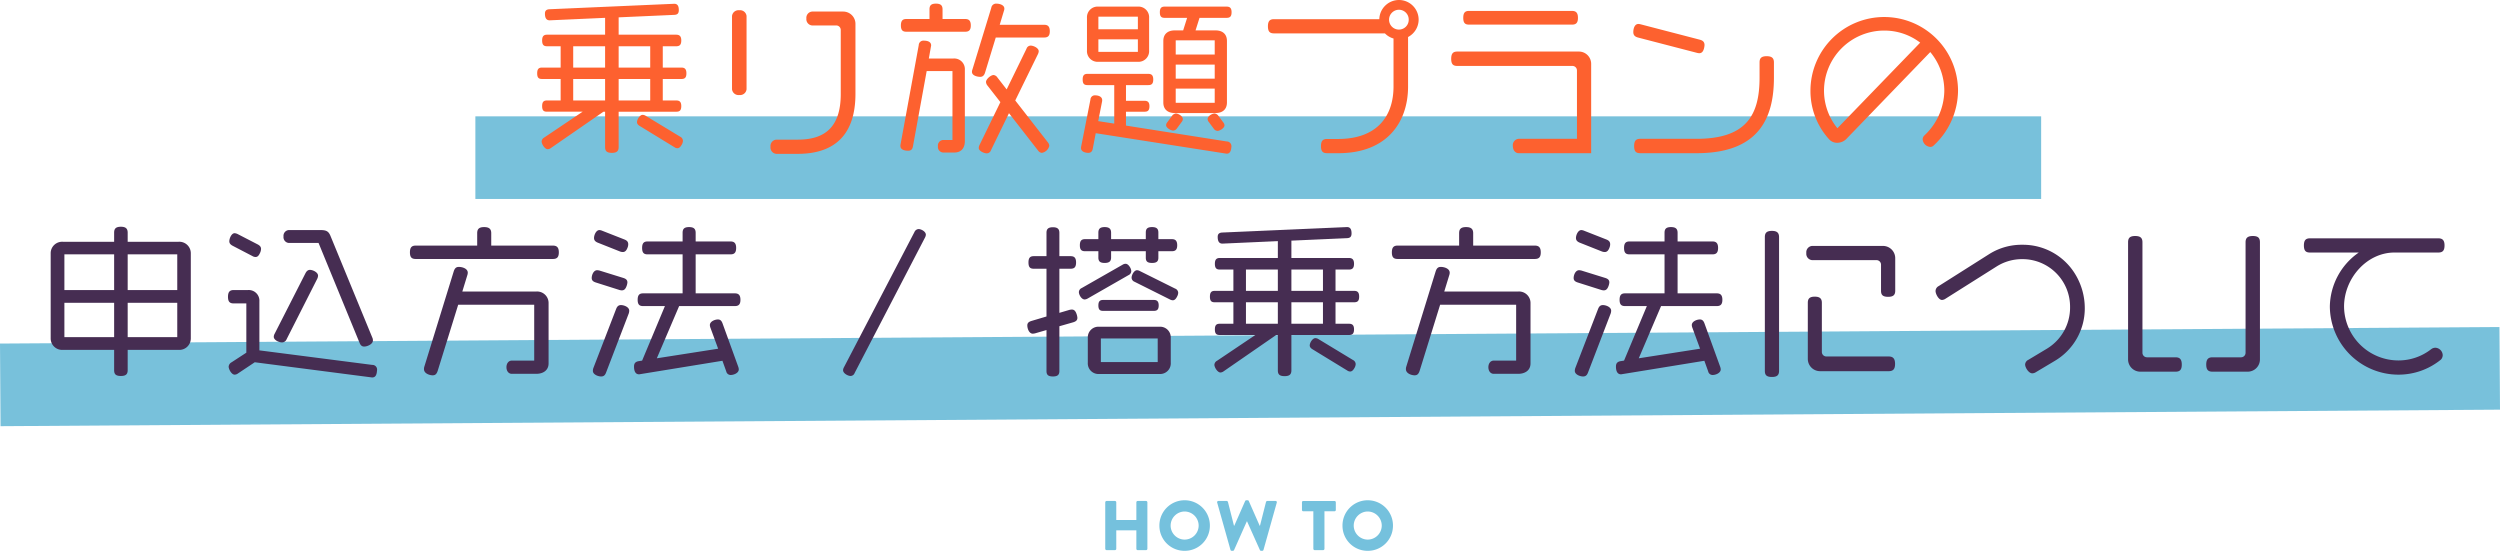 <svg xmlns="http://www.w3.org/2000/svg" width="605.132" height="133.33" viewBox="0 0 605.132 133.33"><defs><style>.a{fill:none;stroke:#78c1db;stroke-width:20px;}.b{fill:#462d52;}.c{fill:#fd612f;}.d{fill:#75c1dd;}</style></defs><g transform="translate(-417.934 -3671.794)"><line class="a" y1="4" x2="605" transform="translate(418 3760.954)"/><line class="a" x2="379" transform="translate(533 3709.954)"/><path class="b" d="M-255.88-6.28V-26.92a2.778,2.778,0,0,0-3-2.76h-12.28v-2.2c0-.96-.44-1.44-1.64-1.44-1.24,0-1.64.48-1.64,1.44v2.2H-286.8a2.778,2.778,0,0,0-3,2.76V-6.28a2.778,2.778,0,0,0,3,2.76h12.36V1.4c0,.96.4,1.4,1.64,1.4,1.2,0,1.64-.44,1.64-1.4V-3.52h12.28A2.778,2.778,0,0,0-255.88-6.28ZM-259.16-18h-12v-8.64h12Zm0,11.4h-12v-8.32h12ZM-274.44-18h-12.04v-8.64h12.04Zm0,11.4h-12.04v-8.32h12.04Zm62.64.8a1.569,1.569,0,0,0-.16-.72l-10.12-24.6c-.48-1.16-1.08-1.4-2.48-1.4h-7.64a1.4,1.4,0,0,0-1.24,1.56,1.4,1.4,0,0,0,1.24,1.56h7.24l9.92,24.16c.24.6.56.92,1.12.92C-213.12-4.32-211.8-4.92-211.8-5.8Zm-27.08-22.16c0-.48-.28-.8-.8-1.08l-4.88-2.52a1.97,1.97,0,0,0-.72-.2c-.76,0-1.28,1.28-1.28,1.96,0,.48.28.8.8,1.08l4.84,2.52a1.407,1.407,0,0,0,.72.2c.44,0,.76-.28,1.08-1A2.41,2.41,0,0,0-238.88-27.96Zm13.8,6.48c0-.8-1.24-1.4-1.96-1.4-.48,0-.8.28-1.08.8L-235.6-7.4a1.63,1.63,0,0,0-.2.72c0,.8,1.28,1.36,2,1.36a1.225,1.225,0,0,0,1.12-.8l7.4-14.6A1.956,1.956,0,0,0-225.08-21.48ZM-210.8,1.4A1.128,1.128,0,0,0-211.96.12L-239.28-3.4V-15.24A2.583,2.583,0,0,0-242.04-18h-3.44c-.96,0-1.4.44-1.4,1.64s.44,1.6,1.4,1.6h3.04V-2.84L-246-.52a1.312,1.312,0,0,0-.72,1.04c0,.68.72,1.96,1.44,1.96a1.386,1.386,0,0,0,.8-.28l4.08-2.72L-212,3.16c.68,0,1.04-.4,1.16-1.36C-210.84,1.68-210.8,1.52-210.8,1.4Zm44-28.52c0-1.2-.48-1.64-1.44-1.64h-14.92v-3c0-.96-.44-1.48-1.72-1.48s-1.68.52-1.68,1.48v3h-14.88c-.96,0-1.4.44-1.4,1.64s.44,1.6,1.4,1.6h33.2C-167.28-25.52-166.8-25.92-166.8-27.12ZM-169.28-.24V-14.88a2.778,2.778,0,0,0-3-2.76h-17.88l1.2-3.92a1.99,1.99,0,0,0,.12-.64c0-1-1.32-1.4-2.16-1.4-.68,0-1,.36-1.24,1.08L-199.36.56a1.768,1.768,0,0,0-.08.6c0,1,1.28,1.48,2.12,1.48.64,0,.96-.36,1.2-1.08l4.96-16h18.4V-.92h-5.44c-.72,0-1.28.64-1.28,1.6s.56,1.6,1.28,1.6h5.92C-170.6,2.28-169.28,1.44-169.28-.24Zm46.44-15.4c0-1.16-.48-1.56-1.36-1.56h-9.48v-9.44h8.44c.88,0,1.36-.36,1.36-1.56,0-1.16-.48-1.56-1.36-1.56h-8.44v-2.08c0-.92-.4-1.4-1.6-1.4s-1.56.48-1.56,1.4v2.08h-8.48c-.88,0-1.32.4-1.32,1.56,0,1.2.44,1.56,1.32,1.56h8.48v9.44h-9.56c-.88,0-1.32.4-1.32,1.56s.44,1.52,1.32,1.52h5.28l-5.52,13.2-.76.12c-.8.12-1.2.48-1.2,1.32s.2,1.88,1.24,1.88L-127.2-.88l.92,2.56a1.091,1.091,0,0,0,1.08.88c.76,0,1.96-.48,1.96-1.36a1.974,1.974,0,0,0-.12-.6L-127.2-10c-.24-.6-.56-.88-1.08-.88-.76,0-1.96.48-1.96,1.36a1.974,1.974,0,0,0,.12.6l1.88,5.12-14.84,2.32,5.4-12.64h13.48C-123.32-14.12-122.84-14.48-122.84-15.64ZM-150-29.08c0-.6-.32-.92-.92-1.16l-5.4-2.12a2.14,2.14,0,0,0-.64-.16c-.84,0-1.32,1.24-1.32,1.92,0,.56.32.88.88,1.12l5.44,2.16a1.989,1.989,0,0,0,.64.12c.52,0,.88-.32,1.16-1.08A2.176,2.176,0,0,0-150-29.08Zm-.2,9.24c0-.6-.36-.88-.96-1.08l-5.8-1.8a3.138,3.138,0,0,0-.56-.08c-.88,0-1.32,1.16-1.32,1.88,0,.6.36.88.96,1.08l5.8,1.84a2.753,2.753,0,0,0,.52.08c.56,0,.92-.32,1.2-1.16A3.238,3.238,0,0,0-150.2-19.84Zm.44,6.84c0-.88-1.24-1.36-2-1.36-.6,0-.92.32-1.16.92L-158.44.88a2.219,2.219,0,0,0-.12.68c0,.88,1.24,1.36,2,1.36.64,0,.96-.32,1.2-.96l5.48-14.28A2.219,2.219,0,0,0-149.76-13Zm71.8-18.4c0-.76-1.12-1.36-1.76-1.36a1.154,1.154,0,0,0-1,.72L-97.8.72a1.623,1.623,0,0,0-.2.68c0,.76,1.16,1.4,1.84,1.4a1.082,1.082,0,0,0,.96-.72l17.04-32.8A1.623,1.623,0,0,0-77.96-31.4Zm60.84,2.56c0-1.08-.44-1.48-1.28-1.48h-3.28v-1.6c0-.88-.4-1.32-1.52-1.32-1.16,0-1.52.44-1.52,1.32v1.6h-8.4v-1.56c0-.88-.4-1.36-1.56-1.36s-1.52.48-1.52,1.36v1.56h-3.24c-.84,0-1.24.4-1.24,1.48s.4,1.44,1.24,1.44h3.24v1.52c0,.88.36,1.32,1.52,1.32s1.56-.44,1.56-1.32V-27.4h8.4v1.56c0,.88.36,1.28,1.52,1.28,1.12,0,1.52-.4,1.52-1.28V-27.4h3.28C-17.56-27.4-17.12-27.76-17.12-28.84Zm.24,11.48a1.134,1.134,0,0,0-.76-1l-8.52-4.24a1.623,1.623,0,0,0-.68-.2c-.72,0-1.32,1.16-1.32,1.8a1.09,1.09,0,0,0,.72,1l8.56,4.28a1.623,1.623,0,0,0,.68.2c.4,0,.76-.28,1.08-.96A1.947,1.947,0,0,0-16.88-17.36Zm-11.36-5.2a1.966,1.966,0,0,0-.28-.92c-.36-.6-.72-.88-1.12-.88a1.519,1.519,0,0,0-.72.24l-9.88,5.64a1.1,1.1,0,0,0-.68.96c0,.68.64,1.8,1.4,1.8a1.623,1.623,0,0,0,.68-.2l9.92-5.68A1.1,1.1,0,0,0-28.24-22.56Zm6.64,8.28c0-.96-.4-1.32-1.16-1.32H-35.08c-.76,0-1.12.36-1.12,1.32,0,1,.36,1.32,1.12,1.32h12.32C-22-12.96-21.6-13.28-21.6-14.28ZM-18.68-.44V-6.36a2.583,2.583,0,0,0-2.76-2.76H-36a2.583,2.583,0,0,0-2.76,2.76V-.44A2.583,2.583,0,0,0-36,2.32h14.56A2.583,2.583,0,0,0-18.68-.44Zm-22.6-10.84a3.521,3.521,0,0,0-.16-.8c-.28-.88-.64-1.2-1.2-1.2a3.138,3.138,0,0,0-.56.08l-2.44.72V-23.16h2.72c.88,0,1.32-.36,1.32-1.52,0-1.12-.44-1.52-1.32-1.52h-2.72v-5.64c0-.88-.4-1.36-1.56-1.36-1.2,0-1.56.48-1.56,1.36v5.64h-3.08c-.88,0-1.28.4-1.28,1.52,0,1.16.4,1.52,1.28,1.52h3.08V-11.6l-3.64,1.08c-.64.2-1,.48-1,1.08,0,.8.44,2,1.32,2a3.138,3.138,0,0,0,.56-.08l2.76-.8V1.6c0,.88.36,1.32,1.56,1.32,1.16,0,1.56-.44,1.56-1.32V-9.24l3.36-.96C-41.64-10.4-41.28-10.68-41.28-11.28ZM-21.84-.56H-35.6V-6.28h13.76ZM26.92-16.4c0-1.04-.4-1.4-1.2-1.4H21.2v-5.16h3.24c.8,0,1.24-.32,1.24-1.4,0-1.04-.44-1.4-1.24-1.4H10.52v-4.2L24-30.56c.72-.04,1.08-.32,1.08-1.16,0-.8-.2-1.56-1.16-1.52L-6.24-31.92c-.68.04-1.08.32-1.08,1.04,0,.84.2,1.68,1.2,1.64l13.36-.6v4.08H-6.8c-.8,0-1.2.36-1.2,1.4,0,1.08.4,1.4,1.2,1.4h3.28v5.16H-8.04c-.8,0-1.16.36-1.16,1.4s.36,1.36,1.16,1.36h4.52v5.2H-6.84c-.8,0-1.16.36-1.16,1.36,0,1.04.36,1.36,1.16,1.36H1.8L-7.48-.88a1.18,1.18,0,0,0-.64.96c0,.64.76,1.88,1.48,1.88a1.468,1.468,0,0,0,.8-.32L6.84-7.12h.4V1.44c0,.96.4,1.4,1.64,1.4,1.2,0,1.64-.44,1.64-1.4V-7.12H24.48c.8,0,1.2-.32,1.2-1.36,0-1-.4-1.36-1.2-1.36H21.2v-5.2h4.52C26.52-15.04,26.92-15.36,26.92-16.4ZM26.08-.08a1.155,1.155,0,0,0-.68-1L17.08-6.12a1.523,1.523,0,0,0-.76-.24c-.68,0-1.36,1.12-1.36,1.76,0,.36.2.64.64.92l8.44,5.16a1.29,1.29,0,0,0,.72.24c.36,0,.72-.28,1.04-.88A1.966,1.966,0,0,0,26.08-.08ZM18.16-17.8H10.52v-5.16h7.64Zm0,7.96H10.52v-5.2h7.64ZM7.24-17.8H-.48v-5.16H7.24Zm0,7.96H-.48v-5.2H7.24ZM70.88-27.12c0-1.2-.48-1.64-1.44-1.64H54.52v-3c0-.96-.44-1.48-1.72-1.48s-1.68.52-1.68,1.48v3H36.24c-.96,0-1.4.44-1.4,1.64s.44,1.6,1.4,1.6h33.2C70.4-25.52,70.88-25.92,70.88-27.12ZM68.4-.24V-14.88a2.778,2.778,0,0,0-3-2.76H47.52l1.2-3.92a1.989,1.989,0,0,0,.12-.64c0-1-1.32-1.4-2.16-1.4-.68,0-1,.36-1.24,1.08L38.32.56a1.768,1.768,0,0,0-.08.6c0,1,1.28,1.48,2.12,1.48.64,0,.96-.36,1.2-1.08l4.96-16h18.4V-.92H59.48c-.72,0-1.28.64-1.28,1.6s.56,1.6,1.28,1.6H65.4C67.08,2.28,68.4,1.44,68.4-.24Zm46.44-15.4c0-1.16-.48-1.56-1.36-1.56H104v-9.44h8.44c.88,0,1.36-.36,1.36-1.56,0-1.16-.48-1.56-1.36-1.56H104v-2.08c0-.92-.4-1.4-1.6-1.4s-1.56.48-1.56,1.4v2.08H92.36c-.88,0-1.32.4-1.32,1.56,0,1.2.44,1.56,1.32,1.56h8.48v9.44H91.28c-.88,0-1.32.4-1.32,1.56s.44,1.52,1.32,1.52h5.28L91.04-.92l-.76.12c-.8.12-1.2.48-1.2,1.32s.2,1.88,1.24,1.88L110.48-.88l.92,2.56a1.091,1.091,0,0,0,1.08.88c.76,0,1.96-.48,1.96-1.36a1.974,1.974,0,0,0-.12-.6L110.48-10c-.24-.6-.56-.88-1.08-.88-.76,0-1.96.48-1.96,1.36a1.974,1.974,0,0,0,.12.6l1.88,5.12L94.6-1.48,100-14.12h13.48C114.36-14.12,114.84-14.48,114.84-15.64ZM87.68-29.08c0-.6-.32-.92-.92-1.16l-5.4-2.12a2.14,2.14,0,0,0-.64-.16c-.84,0-1.32,1.24-1.32,1.92,0,.56.32.88.88,1.12l5.44,2.16a1.989,1.989,0,0,0,.64.12c.52,0,.88-.32,1.16-1.08A2.176,2.176,0,0,0,87.68-29.08Zm-.2,9.24c0-.6-.36-.88-.96-1.08l-5.8-1.8a3.138,3.138,0,0,0-.56-.08c-.88,0-1.32,1.16-1.32,1.88,0,.6.36.88.96,1.08L85.6-18a2.753,2.753,0,0,0,.52.08c.56,0,.92-.32,1.2-1.16A3.238,3.238,0,0,0,87.48-19.84ZM87.92-13c0-.88-1.24-1.36-2-1.36-.6,0-.92.32-1.16.92L79.24.88a2.219,2.219,0,0,0-.12.68c0,.88,1.24,1.36,2,1.36.64,0,.96-.32,1.2-.96L87.8-12.32A2.219,2.219,0,0,0,87.92-13Zm68.76-4.84v-7.84a2.971,2.971,0,0,0-3-3H136.56a1.538,1.538,0,0,0-1.4,1.72,1.538,1.538,0,0,0,1.4,1.72h15.56a1.094,1.094,0,0,1,1.12,1.12v6.28c0,1,.4,1.48,1.72,1.48C156.24-16.36,156.68-16.84,156.68-17.84ZM156.64-.12c0-1.32-.52-1.8-1.56-1.8H140.04a1.094,1.094,0,0,1-1.12-1.12V-14.92c0-.96-.44-1.48-1.72-1.48s-1.68.52-1.68,1.48V-1.36a2.971,2.971,0,0,0,3,3h16.56C156.12,1.64,156.64,1.2,156.64-.12ZM128.56,1.56V-30.8c0-1-.44-1.52-1.72-1.52-1.32,0-1.72.52-1.72,1.52V1.56c0,1,.4,1.48,1.72,1.48C128.12,3.04,128.56,2.56,128.56,1.56Zm74-15.2a15.785,15.785,0,0,0-2.24-8.08,14.784,14.784,0,0,0-12.84-7.24,14.7,14.7,0,0,0-7.96,2.2l-12.32,7.8a1.373,1.373,0,0,0-.76,1.2c0,.72.76,2.16,1.56,2.16a1.7,1.7,0,0,0,.88-.32l12.36-7.8a11.519,11.519,0,0,1,6.2-1.76A11.516,11.516,0,0,1,199-13.8a11.611,11.611,0,0,1-5.68,10.04l-4.4,2.64a1.36,1.36,0,0,0-.8,1.12c0,.8.88,2.16,1.72,2.16a1.617,1.617,0,0,0,.88-.28l4.56-2.72A14.738,14.738,0,0,0,202.56-13.64Zm42.4,12.4V-29.56c0-1-.4-1.52-1.72-1.52s-1.76.52-1.76,1.52V-2.84a1.094,1.094,0,0,1-1.12,1.12h-6.88c-1,0-1.52.44-1.52,1.76s.52,1.72,1.52,1.72h8.48A2.971,2.971,0,0,0,244.96-1.24ZM226.04.04c0-1.32-.52-1.76-1.52-1.76h-6.88a1.094,1.094,0,0,1-1.12-1.12V-29.56c0-1-.44-1.52-1.76-1.52s-1.72.52-1.72,1.52V-1.24a2.971,2.971,0,0,0,3,3h8.48C225.52,1.76,226.04,1.36,226.04.04Zm63.6-28.84c0-1.28-.52-1.72-1.52-1.72H257.08c-1,0-1.48.44-1.48,1.72,0,1.32.48,1.72,1.48,1.72h11.8a16.182,16.182,0,0,0-7,13.08,16.611,16.611,0,0,0,16.6,16.48,16.262,16.262,0,0,0,10.28-3.64,1.593,1.593,0,0,0,.44-1.08,1.874,1.874,0,0,0-1.8-1.8,1.751,1.751,0,0,0-1,.36,12.825,12.825,0,0,1-7.92,2.72A13.171,13.171,0,0,1,265.32-14c0-6.8,5.48-13.08,12.2-13.08h10.6C289.12-27.08,289.64-27.48,289.64-28.8Z" transform="translate(720 3760)"/><path class="c" d="M-135.92-16.4c0-1.04-.4-1.4-1.2-1.4h-4.52v-5.16h3.24c.8,0,1.24-.32,1.24-1.4,0-1.04-.44-1.4-1.24-1.4h-13.92v-4.2l13.48-.6c.72-.04,1.08-.32,1.08-1.16,0-.8-.2-1.56-1.16-1.52l-30.16,1.32c-.68.04-1.08.32-1.08,1.04,0,.84.2,1.68,1.2,1.64l13.36-.6v4.08h-14.04c-.8,0-1.2.36-1.2,1.4,0,1.08.4,1.4,1.2,1.4h3.28v5.16h-4.52c-.8,0-1.16.36-1.16,1.4s.36,1.36,1.16,1.36h4.52v5.2h-3.32c-.8,0-1.16.36-1.16,1.36,0,1.04.36,1.36,1.16,1.36h8.64l-9.28,6.24a1.18,1.18,0,0,0-.64.96c0,.64.76,1.88,1.48,1.88a1.468,1.468,0,0,0,.8-.32L-156-7.12h.4V1.44c0,.96.4,1.4,1.64,1.4,1.2,0,1.64-.44,1.64-1.4V-7.12h13.96c.8,0,1.2-.32,1.2-1.36,0-1-.4-1.36-1.2-1.36h-3.28v-5.2h4.52C-136.32-15.04-135.92-15.36-135.92-16.4Zm-.84,16.32a1.155,1.155,0,0,0-.68-1l-8.32-5.04a1.523,1.523,0,0,0-.76-.24c-.68,0-1.36,1.12-1.36,1.76,0,.36.2.64.64.92l8.44,5.16a1.29,1.29,0,0,0,.72.24c.36,0,.72-.28,1.04-.88A1.965,1.965,0,0,0-136.76-.08Zm-7.92-17.72h-7.64v-5.16h7.64Zm0,7.96h-7.64v-5.2h7.64ZM-155.6-17.8h-7.72v-5.16h7.72Zm0,7.96h-7.72v-5.2h7.72Zm60.6-1.6V-28.36a2.971,2.971,0,0,0-3-3h-7.52a1.521,1.521,0,0,0-1.36,1.68A1.521,1.521,0,0,0-105.52-28h5.84a1.094,1.094,0,0,1,1.12,1.12V-11.4c0,7.16-3.04,11.04-10.36,11.04h-5.24a1.538,1.538,0,0,0-1.4,1.72,1.538,1.538,0,0,0,1.4,1.72H-109C-99.48,3.08-95-2.12-95-11.44Zm-26.36-1.12V-30.28a1.578,1.578,0,0,0-1.76-1.4,1.578,1.578,0,0,0-1.76,1.4v17.72a1.578,1.578,0,0,0,1.76,1.4A1.578,1.578,0,0,0-121.36-12.56Zm73.4-14.04c0-1.16-.48-1.56-1.36-1.56H-60.08l1-3.32a1.6,1.6,0,0,0,.12-.6c0-.88-1.16-1.2-1.92-1.2a1.174,1.174,0,0,0-1.24,1l-4.56,14.92a1.6,1.6,0,0,0-.12.6c0,.88,1.24,1.2,2,1.2.6,0,.96-.36,1.16-1l2.6-8.52h11.72C-48.44-25.08-47.96-25.44-47.96-26.6ZM-67.08-28c0-1.16-.48-1.56-1.36-1.56h-5.48v-2.32c0-.92-.4-1.4-1.6-1.4s-1.56.48-1.56,1.4v2.32h-5.6c-.88,0-1.32.4-1.32,1.56s.44,1.52,1.32,1.52h14.24C-67.56-26.48-67.08-26.84-67.08-28Zm19,29.16a1.481,1.481,0,0,0-.36-.88L-56.32-9.84l5.48-11.2a1.785,1.785,0,0,0,.2-.72c0-.76-1.24-1.36-1.96-1.36a1.076,1.076,0,0,0-1,.76l-4.8,9.84-2.24-2.88a1.29,1.29,0,0,0-.92-.6c-.68,0-1.84,1-1.84,1.68a1.481,1.481,0,0,0,.36.88l3.12,4L-64.96.92a1.785,1.785,0,0,0-.2.72c0,.76,1.28,1.32,1.96,1.32a1.076,1.076,0,0,0,1-.76l4.36-8.96,7.04,9.04a1.227,1.227,0,0,0,.92.56A2.283,2.283,0,0,0-48.08,1.16ZM-68.52,0V-17.24A2.583,2.583,0,0,0-71.28-20h-5.96l.56-3.16c0-.96-1-1.16-1.76-1.16a1.116,1.116,0,0,0-1.24,1.08l-4.4,24a1.361,1.361,0,0,0-.04.4c0,.96,1.08,1.16,1.88,1.16.72,0,1.04-.36,1.16-1.08l3.32-18.2h6.24V-.28H-73.8a1.356,1.356,0,0,0-1.24,1.52A1.356,1.356,0,0,0-73.8,2.76h2.72C-69.4,2.76-68.52,1.68-68.52,0ZM-3.96-31.2c0-1-.4-1.36-1.2-1.36h-15c-.8,0-1.16.36-1.16,1.36,0,1.04.36,1.36,1.16,1.36h5.44l-.96,3.04h-2.04c-1.68,0-2.76.88-2.76,2.56V-9.36c0,1.68,1.08,2.56,2.76,2.56h9.88c1.68,0,2.76-.88,2.76-2.56V-24.24c0-1.68-1.08-2.56-2.76-2.56h-4.84l.96-3.04h6.56C-4.36-29.84-3.96-30.16-3.96-31.2ZM-5.68-3.8a1.1,1.1,0,0,0-.28-.72L-7.12-6.08a1.287,1.287,0,0,0-.96-.6c-.6,0-1.68.64-1.68,1.32a1.1,1.1,0,0,0,.28.72l1.16,1.56a1.224,1.224,0,0,0,.96.6C-6.8-2.48-5.68-3.16-5.68-3.8ZM-23.92-21.96V-29.8a2.583,2.583,0,0,0-2.76-2.76H-36.2a2.583,2.583,0,0,0-2.76,2.76v7.84A2.583,2.583,0,0,0-36.2-19.2h9.52A2.583,2.583,0,0,0-23.92-21.96Zm8.16,16.6c0-.68-1.08-1.32-1.68-1.32a1.287,1.287,0,0,0-.96.6l-1.12,1.52a1.1,1.1,0,0,0-.28.72c0,.64,1.12,1.28,1.72,1.28a1.166,1.166,0,0,0,.92-.56l1.12-1.52A1.1,1.1,0,0,0-15.76-5.36ZM-4,1.36A1.139,1.139,0,0,0-5.12.08l-24.4-3.84V-7.12H-25c.76,0,1.16-.32,1.16-1.32,0-.96-.4-1.32-1.16-1.32h-4.52v-3.8h5.4c.8,0,1.2-.32,1.2-1.36,0-1-.4-1.36-1.2-1.36H-38.84c-.8,0-1.16.36-1.16,1.36,0,1.04.36,1.36,1.16,1.36h6.48v9.32l-3.88-.6.92-4.68a1.5,1.5,0,0,0,.04-.4c0-.88-.96-1.16-1.68-1.16a1.056,1.056,0,0,0-1.16,1L-40.36,1.28a1.5,1.5,0,0,0-.04.4c0,.88,1.04,1.16,1.76,1.16.64,0,.96-.36,1.08-1l.72-3.76L-5.16,3.04c.64,0,1-.4,1.12-1.32C-4.04,1.6-4,1.48-4,1.36ZM-8.04-20.96h-9.44V-24.4h9.44Zm0,5.84h-9.44v-3.4h9.44Zm0,5.84h-9.44v-3.44h9.44Zm-18.6-17.8H-36.2v-3.04h9.56Zm0,5.48H-36.2v-3.04h9.56Zm67.96-7.8a4.771,4.771,0,0,0-4.76-4.76,4.773,4.773,0,0,0-4.76,4.64H6.32c-1,0-1.48.44-1.48,1.72,0,1.32.48,1.72,1.48,1.72H33.16a4.6,4.6,0,0,0,2.08,1.24v11.6C35.24-5.92,31.16-.52,21.8-.52H19.16c-1,0-1.48.44-1.48,1.72,0,1.32.48,1.72,1.48,1.72h2.76c11.6,0,16.84-7.36,16.84-16.12v-12A4.776,4.776,0,0,0,41.32-29.4Zm-2.4,0A2.373,2.373,0,0,1,36.56-27a2.382,2.382,0,0,1-2.4-2.4,2.407,2.407,0,0,1,2.4-2.4A2.373,2.373,0,0,1,38.92-29.4Zm40.96-.44c0-1.24-.48-1.68-1.44-1.68H53.52c-.96,0-1.4.44-1.4,1.68s.44,1.64,1.4,1.64H78.44C79.4-28.2,79.88-28.6,79.88-29.84Zm3.2,32.76v-21.6a2.971,2.971,0,0,0-3-3H50.68c-1,0-1.48.44-1.48,1.76s.48,1.72,1.48,1.72H78.52a1.094,1.094,0,0,1,1.12,1.12V-.56H65.52a1.538,1.538,0,0,0-1.4,1.72c0,1.08.64,1.76,1.4,1.76Zm27.44-26.16c0-.76-.4-1.12-1.16-1.32L95.04-28.28a2.753,2.753,0,0,0-.52-.08c-.96,0-1.24,1.2-1.24,1.96s.4,1.12,1.12,1.32l14.32,3.72a2.753,2.753,0,0,0,.52.08c.6,0,1-.4,1.2-1.36A4.16,4.16,0,0,0,110.52-23.24Zm16.8,7.88v-3.68c0-1-.44-1.52-1.76-1.52s-1.72.52-1.72,1.52v3.68c0,9.12-3.24,14.8-15.28,14.8H94.96c-1,0-1.48.44-1.48,1.76s.48,1.72,1.48,1.72H108.6C123.32,2.92,127.32-5.16,127.32-15.36Zm44.56,3.2a17.865,17.865,0,0,0-17.84-17.88,17.848,17.848,0,0,0-17.88,17.88A17.354,17.354,0,0,0,140.64-.48a2.585,2.585,0,0,0,2,.88,3.092,3.092,0,0,0,2.24-.96l20.28-21a14.624,14.624,0,0,1,3.4,9.4,15.044,15.044,0,0,1-4.84,10.8,1.325,1.325,0,0,0-.4.96,2.008,2.008,0,0,0,1.84,1.8,1.117,1.117,0,0,0,.8-.32A18.241,18.241,0,0,0,171.88-12.16Zm-9.16-11.68L142.68-3.12a14.425,14.425,0,0,1-3.24-9.04,14.579,14.579,0,0,1,14.6-14.6A14.27,14.27,0,0,1,162.72-23.84Z" transform="translate(720 3705.954)"/><path class="d" d="M1.462-.323A.334.334,0,0,0,1.785,0H3.808a.323.323,0,0,0,.323-.323V-4.794H8.993V-.323A.323.323,0,0,0,9.316,0h2.023a.334.334,0,0,0,.323-.323V-11.577a.334.334,0,0,0-.323-.323H9.316a.323.323,0,0,0-.323.323v4.284H4.131v-4.284a.323.323,0,0,0-.323-.323H1.785a.334.334,0,0,0-.323.323Zm13.107-5.61a6.066,6.066,0,0,0,6.1,6.1,6.08,6.08,0,0,0,6.12-6.1,6.109,6.109,0,0,0-6.12-6.137A6.1,6.1,0,0,0,14.569-5.933Zm2.72,0A3.421,3.421,0,0,1,20.672-9.35a3.425,3.425,0,0,1,3.4,3.417,3.406,3.406,0,0,1-3.4,3.383A3.4,3.4,0,0,1,17.289-5.933ZM31.773-.068a.327.327,0,0,0,.306.238h.272a.345.345,0,0,0,.289-.187L35.734-6.97h.051L38.9-.017a.345.345,0,0,0,.289.187h.272a.327.327,0,0,0,.306-.238l3.213-11.424a.3.3,0,0,0-.306-.408H40.681a.349.349,0,0,0-.306.238L38.913-5.9h-.068L36.21-11.883a.289.289,0,0,0-.289-.187h-.306a.324.324,0,0,0-.289.187L32.691-5.9h-.068l-1.462-5.763a.349.349,0,0,0-.306-.238H28.866a.3.3,0,0,0-.306.408Zm20.06-.255A.334.334,0,0,0,52.156,0H54.2a.334.334,0,0,0,.323-.323V-9.4H56.95a.323.323,0,0,0,.323-.323v-1.853a.323.323,0,0,0-.323-.323H49.4a.323.323,0,0,0-.323.323v1.853A.323.323,0,0,0,49.4-9.4h2.431Zm7.055-5.61a6.066,6.066,0,0,0,6.1,6.1,6.08,6.08,0,0,0,6.12-6.1,6.109,6.109,0,0,0-6.12-6.137A6.1,6.1,0,0,0,58.888-5.933Zm2.72,0A3.421,3.421,0,0,1,64.991-9.35a3.425,3.425,0,0,1,3.4,3.417,3.406,3.406,0,0,1-3.4,3.383A3.4,3.4,0,0,1,61.608-5.933Z" transform="translate(684 3804.954)"/></g></svg>